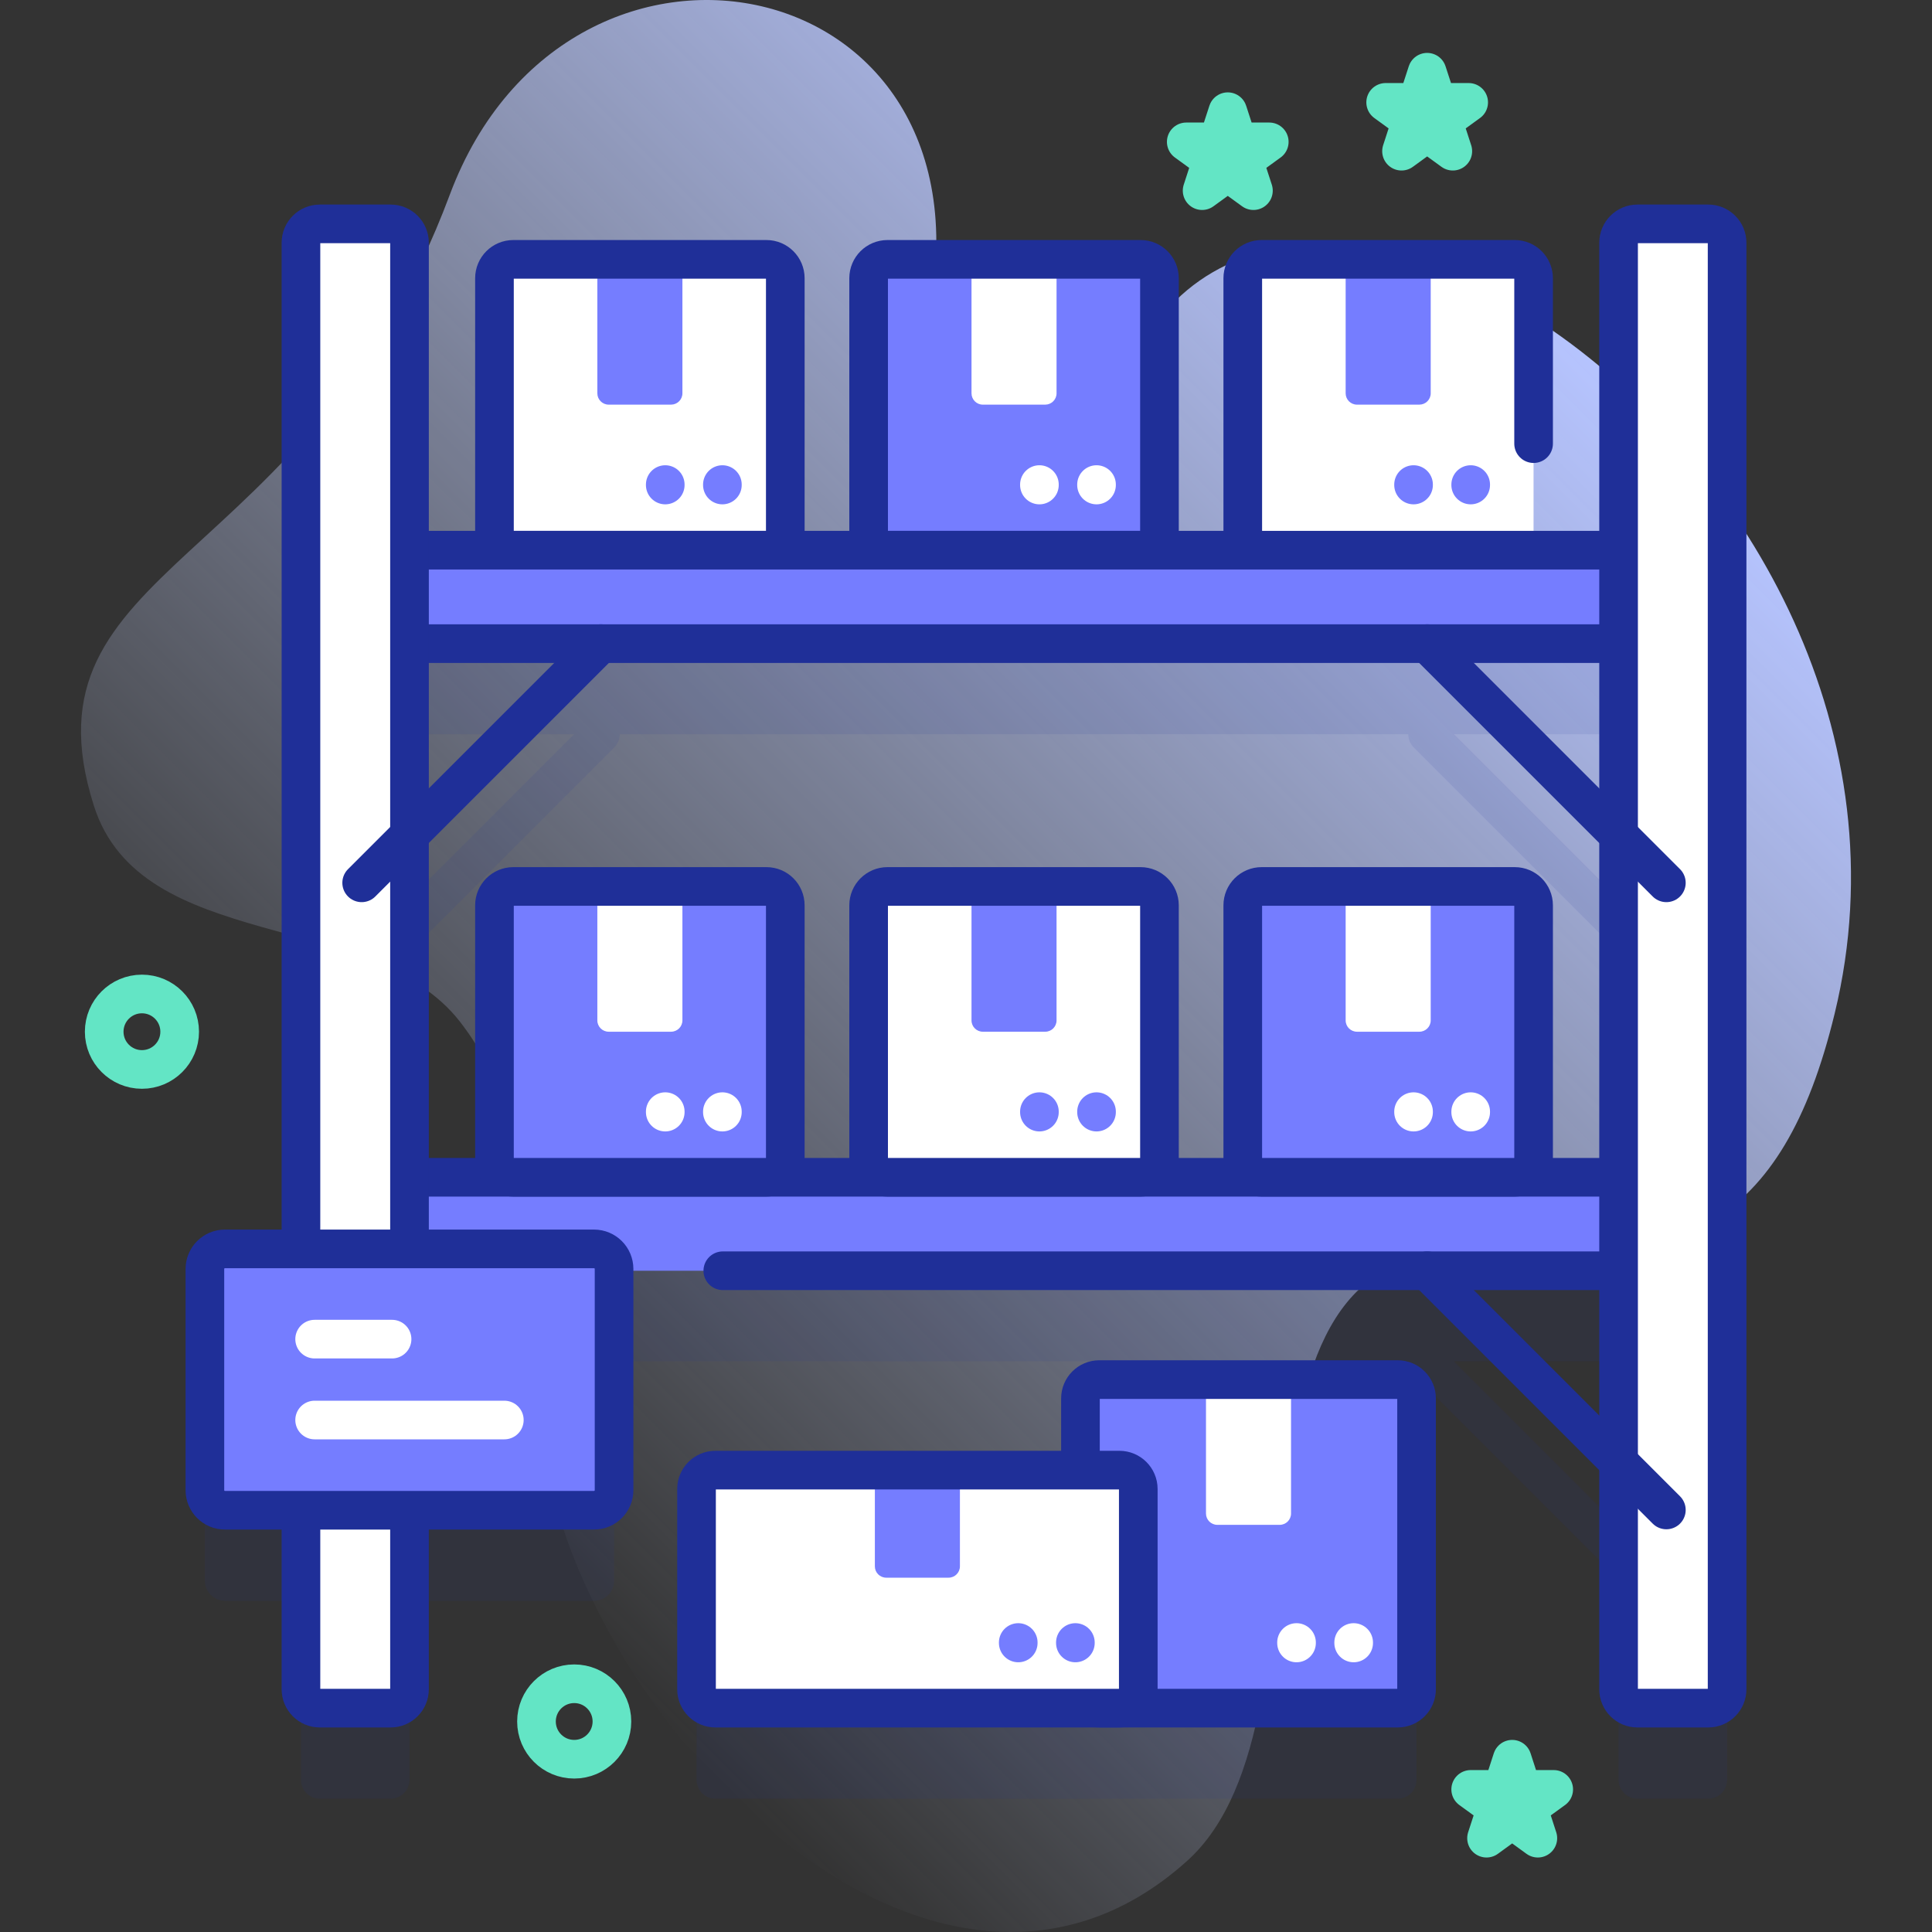 <svg width="75" height="75" viewBox="0 0 75 75" fill="none" xmlns="http://www.w3.org/2000/svg"><rect x="0" y="0" width="75" height="75" fill="#333333" stroke="none"/>    <g clip-path="url(#clip0_847_621)">        <path d="M17.459 7.564C22.103 -4.874 39.515 -1.257 35.844 13.184C33.91 20.789 41.964 21.091 42.964 16.835C47.245 -1.38 76.495 17.632 71.222 39.344C69.174 47.778 65.088 49.328 57.414 48.683C46.318 47.751 52.357 66.591 46.084 72.24C36.147 81.186 22.151 66.456 21.014 55.547C20.445 50.096 21.223 43.996 17.86 39.668C14.43 35.253 5.476 37.055 3.642 31.272C0.641 21.804 11.97 22.265 17.459 7.564Z" fill="url(#paint0_linear_847_621)"/>        <g opacity="0.1">            <path d="M29.752 37.928H19.927C19.522 37.928 19.194 38.256 19.194 38.66V48.485C19.194 48.89 19.522 49.218 19.927 49.218H29.752C30.157 49.218 30.485 48.89 30.485 48.485V38.66C30.485 38.256 30.157 37.928 29.752 37.928Z" fill="#1F2F98"/>            <path d="M54.259 57.07H42.676C42.272 57.07 41.944 57.398 41.944 57.803V60.586H27.771C27.367 60.586 27.039 60.914 27.039 61.318V69.093C27.039 69.497 27.367 69.825 27.771 69.825H42.676H43.456H54.259C54.663 69.825 54.991 69.497 54.991 69.093V57.803C54.992 57.398 54.663 57.07 54.259 57.07Z" fill="#1F2F98"/>            <path d="M66.313 12.207H63.565C63.16 12.207 62.832 12.535 62.832 12.94V24.874H58.801C59.206 24.874 59.534 24.546 59.534 24.141V14.316C59.534 13.912 59.206 13.584 58.801 13.584H48.976C48.572 13.584 48.244 13.912 48.244 14.316V24.142C48.244 24.546 48.571 24.874 48.976 24.874H44.277C44.681 24.874 45.009 24.546 45.009 24.142V14.316C45.009 13.912 44.681 13.584 44.277 13.584H34.452C34.047 13.584 33.719 13.912 33.719 14.316V24.142C33.719 24.546 34.047 24.874 34.452 24.874H29.752C30.157 24.874 30.485 24.546 30.485 24.142V14.316C30.485 13.912 30.157 13.584 29.752 13.584H19.927C19.523 13.584 19.195 13.912 19.195 14.316V24.142C19.195 24.546 19.523 24.874 19.927 24.874H15.896V12.94C15.896 12.535 15.568 12.207 15.164 12.207H12.415C12.011 12.207 11.683 12.535 11.683 12.94V51.998H8.732C8.302 51.998 7.954 52.346 7.954 52.776V61.365C7.954 61.794 8.302 62.143 8.732 62.143H11.683V69.093C11.683 69.498 12.011 69.826 12.415 69.826H15.164C15.568 69.826 15.896 69.498 15.896 69.093V62.143H23.061C23.49 62.143 23.838 61.795 23.838 61.365V52.846H54.67C54.67 53.033 54.742 53.221 54.885 53.364L62.832 61.311V69.093C62.832 69.497 63.16 69.825 63.565 69.825H66.313C66.718 69.825 67.046 69.497 67.046 69.093V12.94C67.046 12.535 66.718 12.207 66.313 12.207ZM58.801 37.928H48.976C48.572 37.928 48.244 38.256 48.244 38.66V48.486C48.244 48.89 48.571 49.218 48.976 49.218H44.277C44.681 49.218 45.009 48.89 45.009 48.486V38.66C45.009 38.256 44.681 37.928 44.277 37.928H34.452C34.047 37.928 33.719 38.256 33.719 38.66V48.486C33.719 48.89 34.047 49.218 34.452 49.218H15.896V36.967L23.844 29.019C23.987 28.876 24.058 28.689 24.058 28.502H54.67C54.67 28.689 54.742 28.876 54.885 29.019L62.832 36.967V49.218H58.801C59.206 49.218 59.534 48.89 59.534 48.486V38.66C59.534 38.256 59.206 37.928 58.801 37.928ZM62.832 34.895L56.438 28.501H62.832V34.895ZM22.29 28.501L15.896 34.895V28.501H22.29ZM56.438 52.846H62.832V59.24L56.438 52.846Z" fill="#1F2F98"/>        </g>        <path d="M29.753 21.358H19.927C19.523 21.358 19.195 21.03 19.195 20.626V10.801C19.195 10.396 19.523 10.068 19.927 10.068H29.753C30.157 10.068 30.485 10.396 30.485 10.801V20.626C30.485 21.03 30.157 21.358 29.753 21.358Z" fill="white"/>        <path d="M26.491 15.268V10.068H23.189V15.268C23.189 15.511 23.386 15.708 23.629 15.708H26.051C26.294 15.707 26.491 15.511 26.491 15.268Z" fill="#757DFF"/>        <path d="M29.753 21.358H19.927C19.523 21.358 19.195 21.03 19.195 20.626V10.801C19.195 10.396 19.523 10.068 19.927 10.068H29.753C30.157 10.068 30.485 10.396 30.485 10.801V20.626C30.485 21.03 30.157 21.358 29.753 21.358Z" stroke="#1F2F98" stroke-width="1.5" stroke-miterlimit="10" stroke-linecap="round" stroke-linejoin="round"/>        <path d="M25.825 18.828V18.811" stroke="#757DFF" stroke-width="1.5" stroke-miterlimit="10" stroke-linecap="round" stroke-linejoin="round"/>        <path d="M28.043 18.828V18.811" stroke="#757DFF" stroke-width="1.5" stroke-miterlimit="10" stroke-linecap="round" stroke-linejoin="round"/>        <path d="M44.277 21.358H34.452C34.048 21.358 33.72 21.03 33.72 20.626V10.801C33.72 10.396 34.048 10.068 34.452 10.068H44.277C44.682 10.068 45.01 10.396 45.01 10.801V20.626C45.01 21.03 44.682 21.358 44.277 21.358Z" fill="#757DFF"/>        <path d="M41.015 15.268V10.068H37.714V15.268C37.714 15.511 37.911 15.708 38.153 15.708H40.576C40.819 15.707 41.015 15.511 41.015 15.268Z" fill="white"/>        <path d="M44.277 21.358H34.452C34.048 21.358 33.72 21.03 33.72 20.626V10.801C33.72 10.396 34.048 10.068 34.452 10.068H44.277C44.682 10.068 45.01 10.396 45.01 10.801V20.626C45.01 21.03 44.682 21.358 44.277 21.358Z" stroke="#1F2F98" stroke-width="1.5" stroke-miterlimit="10" stroke-linecap="round" stroke-linejoin="round"/>        <path d="M40.35 18.828L40.35 18.811" stroke="white" stroke-width="1.5" stroke-miterlimit="10" stroke-linecap="round" stroke-linejoin="round"/>        <path d="M42.567 18.828V18.811" stroke="white" stroke-width="1.5" stroke-miterlimit="10" stroke-linecap="round" stroke-linejoin="round"/>        <path d="M58.802 21.358H48.977C48.572 21.358 48.244 21.03 48.244 20.626V10.801C48.244 10.396 48.572 10.068 48.977 10.068H58.802C59.206 10.068 59.534 10.396 59.534 10.801V20.626C59.534 21.03 59.206 21.358 58.802 21.358Z" fill="white"/>        <path d="M55.54 15.268V10.068H52.238V15.268C52.238 15.511 52.435 15.708 52.678 15.708H55.1C55.343 15.707 55.54 15.511 55.54 15.268Z" fill="#757DFF"/>        <path d="M59.534 17.222V10.801C59.534 10.396 59.206 10.068 58.802 10.068H48.977C48.572 10.068 48.244 10.396 48.244 10.801V20.626C48.244 21.03 48.572 21.358 48.977 21.358" stroke="#1F2F98" stroke-width="1.5" stroke-miterlimit="10" stroke-linecap="round" stroke-linejoin="round"/>        <path d="M54.874 18.828V18.811" stroke="#757DFF" stroke-width="1.5" stroke-miterlimit="10" stroke-linecap="round" stroke-linejoin="round"/>        <path d="M57.092 18.828V18.811" stroke="#757DFF" stroke-width="1.5" stroke-miterlimit="10" stroke-linecap="round" stroke-linejoin="round"/>        <path d="M13.79 21.359L13.79 24.986L64.939 24.986L64.939 21.359L13.79 21.359Z" fill="#757DFF"/>        <path d="M13.79 21.359L13.79 24.986L64.939 24.986L64.939 21.359L13.79 21.359Z" stroke="#1F2F98" stroke-width="1.5" stroke-miterlimit="10" stroke-linecap="round" stroke-linejoin="round"/>        <path d="M13.79 45.703L13.79 49.33L64.939 49.33L64.939 45.703L13.79 45.703Z" fill="#757DFF"/>        <path d="M28.059 49.33H64.939V45.702H13.79" stroke="#1F2F98" stroke-width="1.5" stroke-miterlimit="10" stroke-linecap="round" stroke-linejoin="round"/>        <path d="M29.753 45.702H19.927C19.523 45.702 19.195 45.374 19.195 44.97V35.145C19.195 34.74 19.523 34.412 19.927 34.412H29.753C30.157 34.412 30.485 34.74 30.485 35.145V44.97C30.485 45.374 30.157 45.702 29.753 45.702Z" fill="#757DFF"/>        <path d="M26.491 39.612V34.412H23.189V39.612C23.189 39.855 23.386 40.051 23.629 40.051H26.051C26.294 40.051 26.491 39.855 26.491 39.612Z" fill="white"/>        <path d="M29.753 45.702H19.927C19.523 45.702 19.195 45.374 19.195 44.97V35.145C19.195 34.74 19.523 34.412 19.927 34.412H29.753C30.157 34.412 30.485 34.74 30.485 35.145V44.97C30.485 45.374 30.157 45.702 29.753 45.702Z" stroke="#1F2F98" stroke-width="1.5" stroke-miterlimit="10" stroke-linecap="round" stroke-linejoin="round"/>        <path d="M25.825 43.172V43.154" stroke="white" stroke-width="1.5" stroke-miterlimit="10" stroke-linecap="round" stroke-linejoin="round"/>        <path d="M28.043 43.172V43.154" stroke="white" stroke-width="1.5" stroke-miterlimit="10" stroke-linecap="round" stroke-linejoin="round"/>        <path d="M44.277 45.702H34.452C34.048 45.702 33.72 45.374 33.72 44.97V35.145C33.72 34.74 34.048 34.412 34.452 34.412H44.277C44.682 34.412 45.01 34.74 45.01 35.145V44.97C45.01 45.374 44.682 45.702 44.277 45.702Z" fill="white"/>        <path d="M41.015 39.612V34.412H37.714V39.612C37.714 39.855 37.911 40.051 38.153 40.051H40.576C40.819 40.051 41.015 39.855 41.015 39.612Z" fill="#757DFF"/>        <path d="M44.277 45.702H34.452C34.048 45.702 33.72 45.374 33.72 44.97V35.145C33.72 34.74 34.048 34.412 34.452 34.412H44.277C44.682 34.412 45.01 34.74 45.01 35.145V44.97C45.01 45.374 44.682 45.702 44.277 45.702Z" stroke="#1F2F98" stroke-width="1.5" stroke-miterlimit="10" stroke-linecap="round" stroke-linejoin="round"/>        <path d="M40.35 43.172L40.35 43.154" stroke="#757DFF" stroke-width="1.5" stroke-miterlimit="10" stroke-linecap="round" stroke-linejoin="round"/>        <path d="M42.567 43.172V43.154" stroke="#757DFF" stroke-width="1.5" stroke-miterlimit="10" stroke-linecap="round" stroke-linejoin="round"/>        <path d="M58.802 45.702H48.977C48.572 45.702 48.244 45.374 48.244 44.97V35.145C48.244 34.74 48.572 34.412 48.977 34.412H58.802C59.206 34.412 59.534 34.74 59.534 35.145V44.97C59.534 45.374 59.206 45.702 58.802 45.702Z" fill="#757DFF"/>        <path d="M55.54 39.612V34.412H52.238V39.612C52.238 39.855 52.435 40.051 52.678 40.051H55.1C55.343 40.051 55.54 39.855 55.54 39.612Z" fill="white"/>        <path d="M58.802 45.702H48.977C48.572 45.702 48.244 45.374 48.244 44.97V35.145C48.244 34.74 48.572 34.412 48.977 34.412H58.802C59.206 34.412 59.534 34.74 59.534 35.145V44.97C59.534 45.374 59.206 45.702 58.802 45.702Z" stroke="#1F2F98" stroke-width="1.5" stroke-miterlimit="10" stroke-linecap="round" stroke-linejoin="round"/>        <path d="M54.874 43.172V43.154" stroke="white" stroke-width="1.5" stroke-miterlimit="10" stroke-linecap="round" stroke-linejoin="round"/>        <path d="M57.092 43.172V43.154" stroke="white" stroke-width="1.5" stroke-miterlimit="10" stroke-linecap="round" stroke-linejoin="round"/>        <path d="M54.259 66.31H42.676C42.271 66.31 41.943 65.982 41.943 65.577V54.287C41.943 53.883 42.271 53.555 42.676 53.555H54.259C54.663 53.555 54.991 53.883 54.991 54.287V65.577C54.991 65.982 54.663 66.31 54.259 66.31Z" fill="#757DFF"/>        <path d="M50.118 58.754V53.555H46.816V58.754C46.816 58.997 47.013 59.194 47.256 59.194H49.678C49.921 59.194 50.118 58.997 50.118 58.754Z" fill="white"/>        <path d="M54.259 66.31H42.676C42.271 66.31 41.943 65.982 41.943 65.577V54.287C41.943 53.883 42.271 53.555 42.676 53.555H54.259C54.663 53.555 54.991 53.883 54.991 54.287V65.577C54.991 65.982 54.663 66.31 54.259 66.31Z" stroke="#1F2F98" stroke-width="1.5" stroke-miterlimit="10" stroke-linecap="round" stroke-linejoin="round"/>        <path d="M50.331 63.779V63.762" stroke="white" stroke-width="1.5" stroke-miterlimit="10" stroke-linecap="round" stroke-linejoin="round"/>        <path d="M52.549 63.779V63.762" stroke="white" stroke-width="1.5" stroke-miterlimit="10" stroke-linecap="round" stroke-linejoin="round"/>        <path d="M43.456 66.31H27.771C27.367 66.31 27.039 65.982 27.039 65.577V57.803C27.039 57.398 27.367 57.07 27.771 57.07H43.456C43.86 57.07 44.188 57.398 44.188 57.803V65.577C44.188 65.982 43.86 66.31 43.456 66.31Z" fill="white"/>        <path d="M37.264 60.805V57.07H33.962V60.805C33.962 61.048 34.159 61.245 34.402 61.245H36.824C37.067 61.245 37.264 61.048 37.264 60.805Z" fill="#757DFF"/>        <path d="M43.456 66.31H27.771C27.367 66.31 27.039 65.982 27.039 65.577V57.803C27.039 57.398 27.367 57.07 27.771 57.07H43.456C43.86 57.07 44.188 57.398 44.188 57.803V65.577C44.188 65.982 43.86 66.31 43.456 66.31Z" stroke="#1F2F98" stroke-width="1.5" stroke-miterlimit="10" stroke-linecap="round" stroke-linejoin="round"/>        <path d="M39.528 63.779V63.762" stroke="#757DFF" stroke-width="1.5" stroke-miterlimit="10" stroke-linecap="round" stroke-linejoin="round"/>        <path d="M41.746 63.779V63.762" stroke="#757DFF" stroke-width="1.5" stroke-miterlimit="10" stroke-linecap="round" stroke-linejoin="round"/>        <path d="M15.896 9.424V65.577C15.896 65.981 15.568 66.31 15.164 66.31H12.415C12.01 66.31 11.682 65.981 11.682 65.577V9.424C11.682 9.02 12.01 8.691 12.415 8.691H15.164C15.568 8.691 15.896 9.02 15.896 9.424Z" fill="white"/>        <path d="M15.164 66.31H12.415C12.011 66.31 11.683 65.982 11.683 65.577V9.424C11.683 9.019 12.011 8.691 12.415 8.691H15.164C15.569 8.691 15.897 9.019 15.897 9.424V65.577C15.896 65.982 15.569 66.31 15.164 66.31Z" stroke="#1F2F98" stroke-width="1.5" stroke-miterlimit="10" stroke-linecap="round" stroke-linejoin="round"/>        <path d="M66.314 66.31H63.565C63.16 66.31 62.833 65.982 62.833 65.577V9.424C62.833 9.019 63.16 8.691 63.565 8.691H66.314C66.718 8.691 67.046 9.019 67.046 9.424V65.577C67.046 65.982 66.718 66.31 66.314 66.31Z" fill="white"/>        <path d="M66.314 66.31H63.565C63.16 66.31 62.833 65.982 62.833 65.577V9.424C62.833 9.019 63.16 8.691 63.565 8.691H66.314C66.718 8.691 67.046 9.019 67.046 9.424V65.577C67.046 65.982 66.718 66.31 66.314 66.31Z" stroke="#1F2F98" stroke-width="1.5" stroke-miterlimit="10" stroke-linecap="round" stroke-linejoin="round"/>        <path d="M14.04 58.616L23.326 49.33" stroke="#1F2F98" stroke-width="1.5" stroke-miterlimit="10" stroke-linecap="round" stroke-linejoin="round"/>        <path d="M55.402 49.33L64.688 58.616" stroke="#1F2F98" stroke-width="1.5" stroke-miterlimit="10" stroke-linecap="round" stroke-linejoin="round"/>        <path d="M14.04 34.271L23.326 24.985" stroke="#1F2F98" stroke-width="1.5" stroke-miterlimit="10" stroke-linecap="round" stroke-linejoin="round"/>        <path d="M55.402 24.985L64.688 34.271" stroke="#1F2F98" stroke-width="1.5" stroke-miterlimit="10" stroke-linecap="round" stroke-linejoin="round"/>        <path d="M8.732 58.627H23.061C23.49 58.627 23.838 58.279 23.838 57.849V49.26C23.838 48.831 23.49 48.482 23.061 48.482H8.732C8.302 48.482 7.954 48.831 7.954 49.26V57.849C7.954 58.279 8.302 58.627 8.732 58.627Z" fill="#757DFF"/>        <path d="M8.732 58.627H23.061C23.49 58.627 23.838 58.279 23.838 57.849V49.26C23.838 48.831 23.49 48.482 23.061 48.482H8.732C8.302 48.482 7.954 48.831 7.954 49.26V57.849C7.954 58.279 8.302 58.627 8.732 58.627Z" stroke="#1F2F98" stroke-width="1.5" stroke-miterlimit="10" stroke-linecap="round" stroke-linejoin="round"/>        <path d="M15.22 51.985H12.214" stroke="white" stroke-width="1.5" stroke-miterlimit="10" stroke-linecap="round" stroke-linejoin="round"/>        <path d="M19.578 55.125H12.214" stroke="white" stroke-width="1.5" stroke-miterlimit="10" stroke-linecap="round" stroke-linejoin="round"/>        <path d="M5.51 41.516C6.319 41.516 6.975 40.86 6.975 40.051C6.975 39.242 6.319 38.586 5.51 38.586C4.701 38.586 4.045 39.242 4.045 40.051C4.045 40.86 4.701 41.516 5.51 41.516Z" stroke="#63E5C5" stroke-width="1.5" stroke-miterlimit="10" stroke-linecap="round" stroke-linejoin="round"/>        <path d="M22.291 68.293C23.099 68.293 23.755 67.637 23.755 66.828C23.755 66.019 23.099 65.363 22.291 65.363C21.482 65.363 20.826 66.019 20.826 66.828C20.826 67.637 21.482 68.293 22.291 68.293Z" stroke="#63E5C5" stroke-width="1.5" stroke-miterlimit="10" stroke-linecap="round" stroke-linejoin="round"/>        <path d="M58.703 68.293L59.083 69.464H60.315L59.319 70.187L59.699 71.358L58.703 70.634L57.707 71.358L58.088 70.187L57.092 69.464H58.323L58.703 68.293Z" stroke="#63E5C5" stroke-width="1.5" stroke-miterlimit="10" stroke-linecap="round" stroke-linejoin="round"/>        <path d="M47.662 4.336L48.042 5.507H49.273L48.277 6.23L48.658 7.401L47.662 6.677L46.666 7.401L47.046 6.23L46.05 5.507H47.281L47.662 4.336Z" stroke="#63E5C5" stroke-width="1.5" stroke-miterlimit="10" stroke-linecap="round" stroke-linejoin="round"/>        <path d="M55.402 2.804L55.783 3.974H57.014L56.018 4.698L56.398 5.869L55.402 5.145L54.407 5.869L54.787 4.698L53.791 3.974H55.022L55.402 2.804Z" stroke="#63E5C5" stroke-width="1.5" stroke-miterlimit="10" stroke-linecap="round" stroke-linejoin="round"/>    </g>    <defs>        <linearGradient id="paint0_linear_847_621" x1="14.774" y1="56.058" x2="59.431" y2="11.401" gradientUnits="userSpaceOnUse">            <stop stop-color="#D1DDFF" stop-opacity="0"/>            <stop offset="1" stop-color="#B6C4FF"/>        </linearGradient>        <clipPath id="clip0_847_621">            <rect width="75" height="75" fill="white"/>        </clipPath>    </defs></svg>